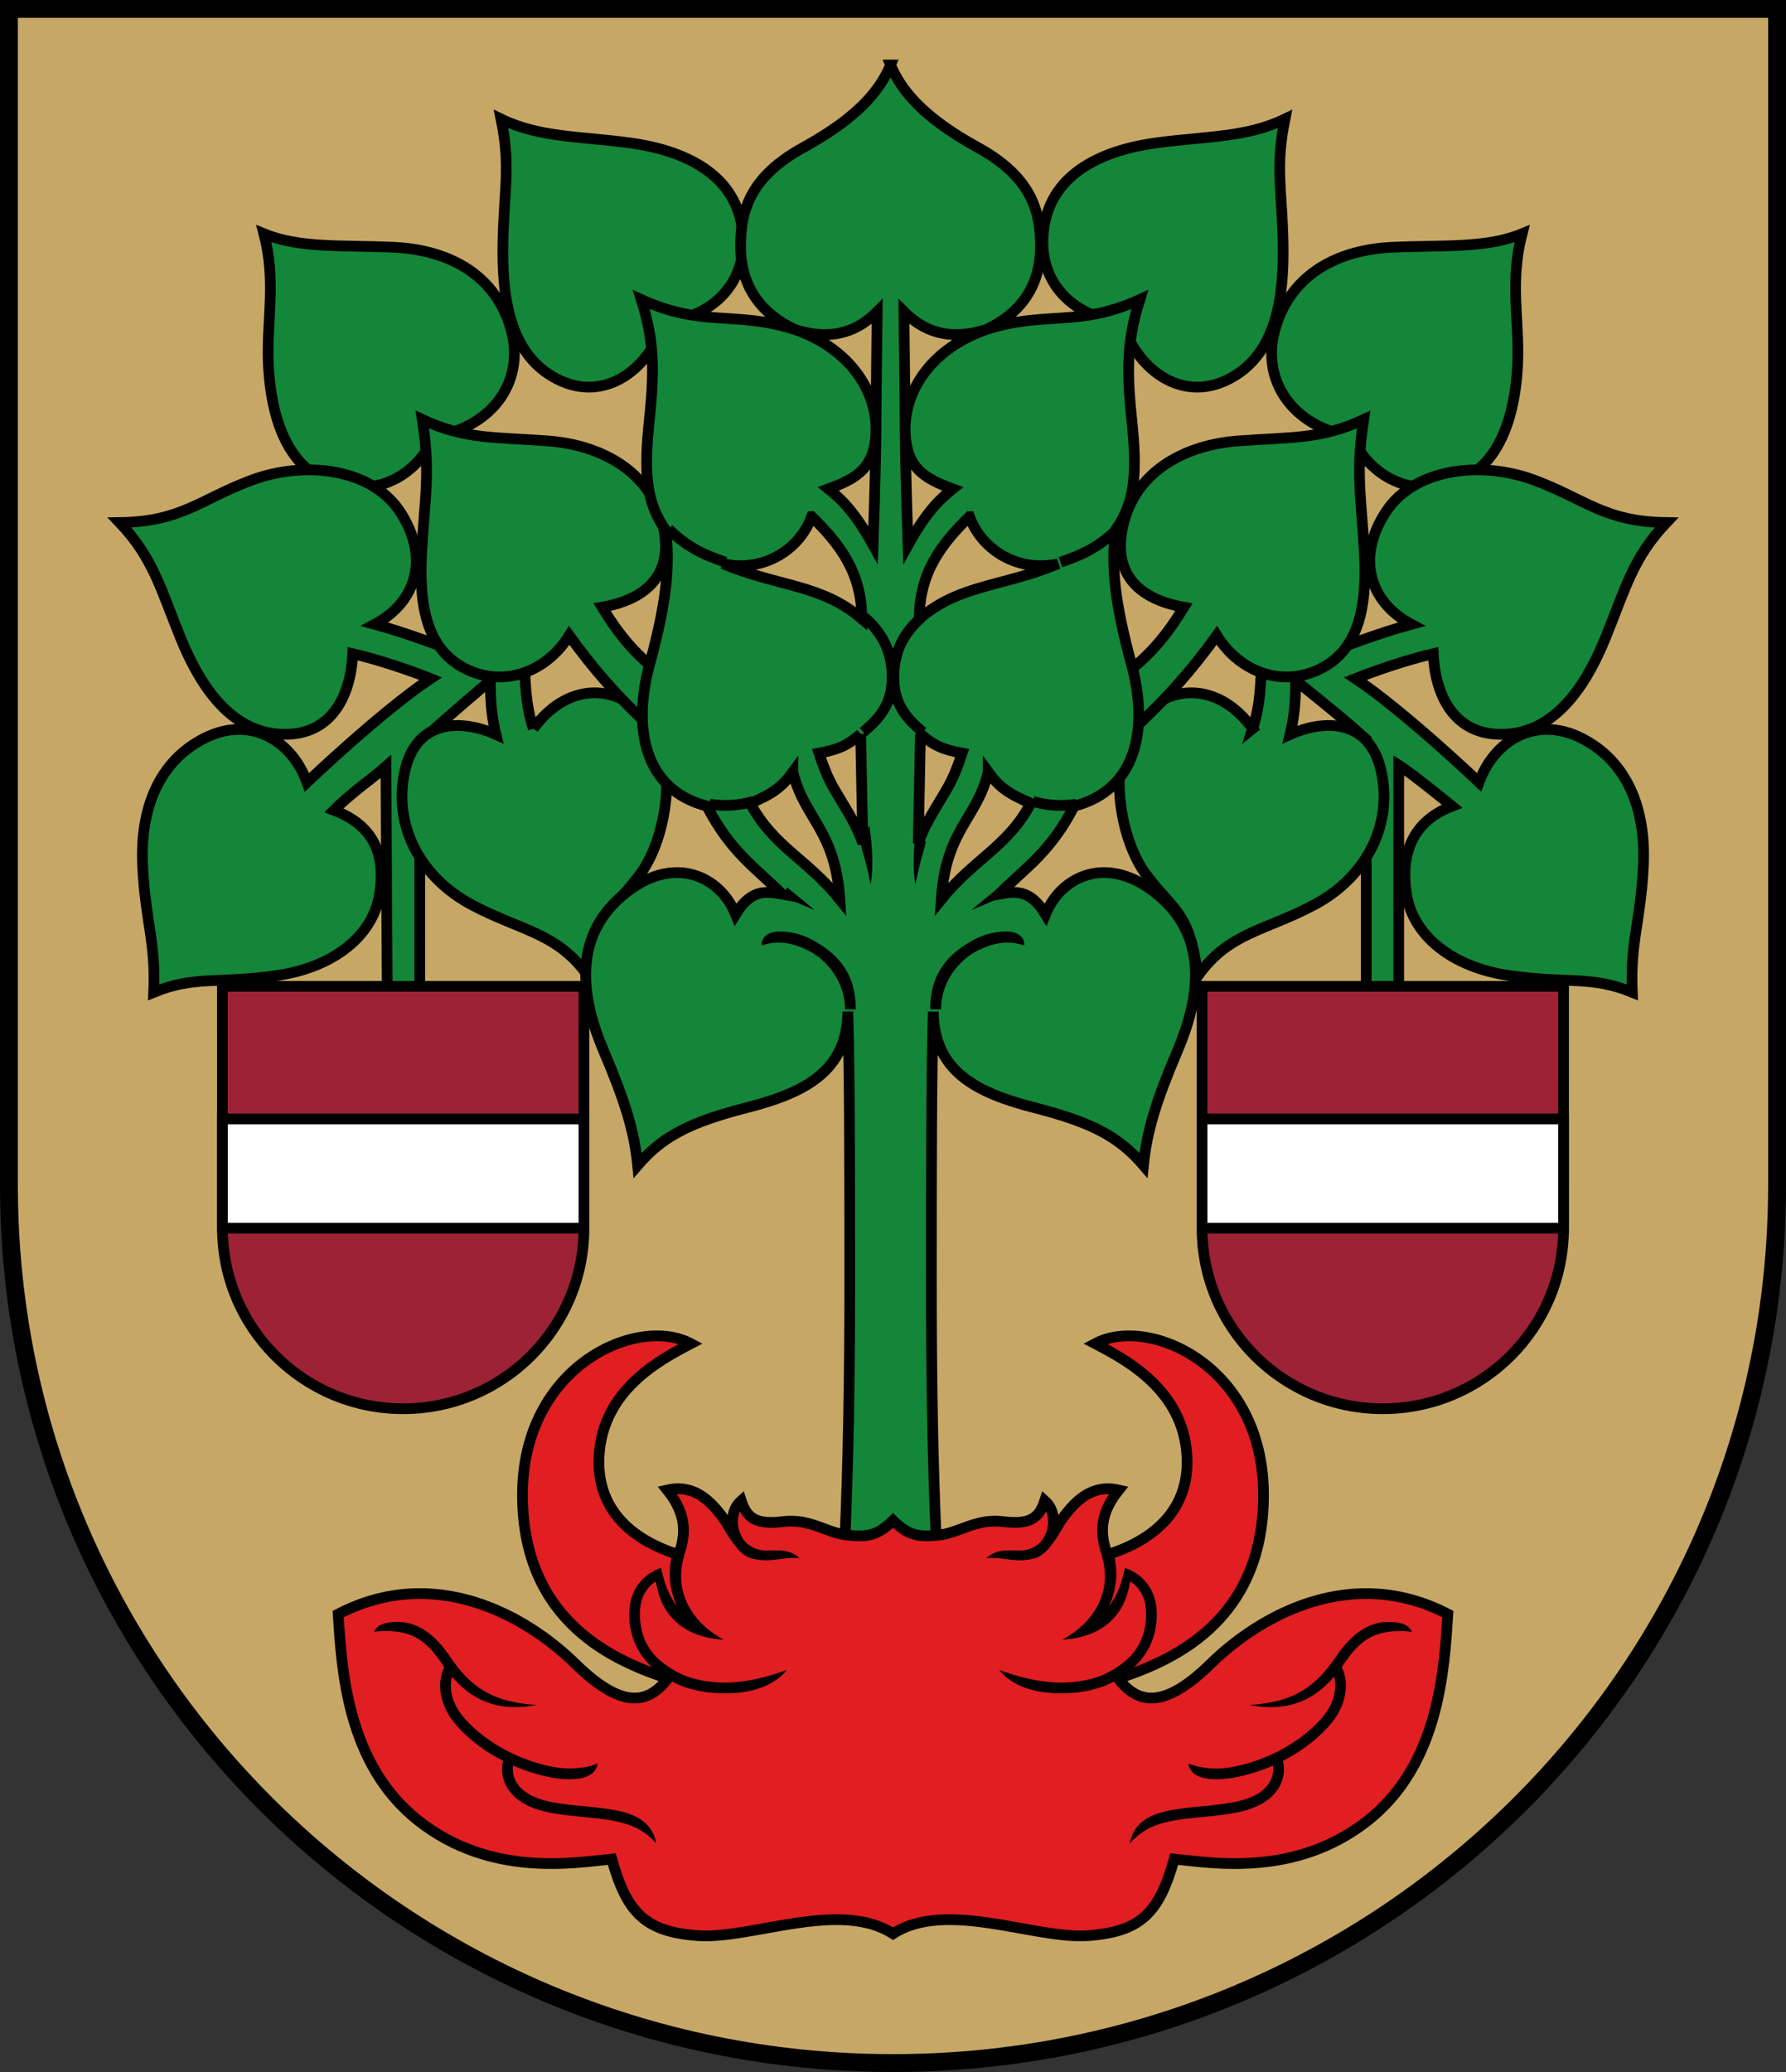 <?xml version="1.0" encoding="UTF-8" standalone="no"?>
<svg
   xmlns:dc="http://purl.org/dc/elements/1.1/"
   xmlns:cc="http://creativecommons.org/ns#"
   xmlns:rdf="http://www.w3.org/1999/02/22-rdf-syntax-ns#"
   xmlns:svg="http://www.w3.org/2000/svg"
   xmlns="http://www.w3.org/2000/svg"
   xmlns:sodipodi="http://sodipodi.sourceforge.net/DTD/sodipodi-0.dtd"
   xmlns:inkscape="http://www.inkscape.org/namespaces/inkscape"
   width="500"
   height="580"
   viewBox="0 0 132.292 153.458"
   version="1.1"
   id="svg847"
   sodipodi:docname="valmiera.svg"
   inkscape:version="1.0.2 (e86c870879, 2021-01-15, custom)">
  <rect x="0" y="0" width="132.292" height="153.458" fill="#333333" stroke="none"/>
  <defs
     id="defs841" />
  <sodipodi:namedview
     id="base"
     pagecolor="#ffffff"
     bordercolor="#666666"
     borderopacity="1.0"
     inkscape:pageopacity="0.0"
     inkscape:pageshadow="2"
     inkscape:zoom="0.7"
     inkscape:cx="314.58961"
     inkscape:cy="237.39536"
     inkscape:document-units="px"
     inkscape:current-layer="layer1"
     inkscape:document-rotation="0"
     showgrid="false"
     inkscape:snap-smooth-nodes="true"
     inkscape:showpageshadow="false"
     borderlayer="true"
     units="px"
     inkscape:window-width="1920"
     inkscape:window-height="1017"
     inkscape:window-x="-8"
     inkscape:window-y="-4"
     inkscape:window-maximized="1"
     inkscape:snap-global="false" />
  <g
     inkscape:label="Layer 1"
     inkscape:groupmode="layer"
     id="layer1"
     transform="translate(-48.989,-31.125)">
    <path
       id="path1465"
       style="opacity:1;fill:#c7a765;fill-opacity:1;stroke:#000000;stroke-width:1.323;stroke-linecap:butt;stroke-linejoin:miter;stroke-miterlimit:4;stroke-dasharray:none;stroke-dashoffset:4.9;paint-order:fill markers stroke"
       d="M 180.619,31.786 H 49.651 v 87.109 c 0,35.913 29.318,65.026 65.484,65.026 36.166,0 65.484,-29.113 65.484,-65.026 z"
       sodipodi:nodetypes="cccscc" />
    <g
       id="use1024"
       transform="matrix(-1,0,0,1,230.27,0)">
      <path
         style="font-variation-settings:normal;vector-effect:none;fill:#138639;fill-opacity:1;stroke:#000000;stroke-width:0.794;stroke-linecap:butt;stroke-linejoin:miter;stroke-miterlimit:4;stroke-dasharray:none;stroke-dashoffset:0;stroke-opacity:1;stop-color:#000000"
         d="m 143.496,55.286 c 1.242,-3.999 4.768,-5.673 8.619,-5.847 3.851,-0.174 6.938,0.095 9.616,-1.003 -0.908,3.514 -0.224,6.28 -0.317,9.376 -0.093,3.096 -0.913,7.369 -4.086,8.797 -3.173,1.428 -6.569,0.338 -8.239,-3.167 -4.303,-0.682 -6.835,-4.156 -5.593,-8.155 z"
         id="path1212-5"
         sodipodi:nodetypes="zzczzcz" />
      <path
         style="font-variation-settings:normal;vector-effect:none;fill:#138639;fill-opacity:1;stroke:#000000;stroke-width:0.794;stroke-linecap:butt;stroke-linejoin:miter;stroke-miterlimit:4;stroke-dasharray:none;stroke-dashoffset:0;stroke-opacity:1;stop-color:#000000"
         d="m 86.775,55.286 c -1.242,-3.999 -4.768,-5.673 -8.619,-5.847 -3.851,-0.174 -6.938,0.095 -9.616,-1.003 0.908,3.514 0.224,6.28 0.317,9.376 0.093,3.096 0.913,7.369 4.086,8.797 3.173,1.428 6.569,0.338 8.239,-3.167 4.303,-0.682 6.835,-4.156 5.593,-8.155 z"
         id="path1351"
         sodipodi:nodetypes="zzczzcz" />
      <path
         style="font-variation-settings:normal;vector-effect:none;fill:#138639;fill-opacity:1;stroke:#000000;stroke-width:0.794;stroke-linecap:butt;stroke-linejoin:miter;stroke-miterlimit:4;stroke-dasharray:none;stroke-dashoffset:0;stroke-opacity:1;stop-color:#000000"
         d="m 146.381,79.78 c 2.449,-0.859 4.695,-1.75 7.143,-2.418 -3.193,-1.705 -4.032,-5.039 -1.885,-8.322 2.147,-3.283 7.145,-3.792 10.992,-2.357 3.847,1.435 5.197,3.082 9.79,3.144 -2.469,2.61 -3.015,4.835 -4.493,8.492 -1.478,3.658 -3.761,7.056 -7.529,7.189 -3.768,0.133 -5.116,-3.001 -5.247,-5.967 -2.856,0.664 -5.764,1.841 -5.764,1.841 3.608,2.405 9.155,7.683 9.155,7.683 1.132,-3.124 4.215,-4.966 7.584,-3.272 3.369,1.694 4.786,5.204 4.59,9.409 -0.196,4.205 -0.984,5.589 -0.822,9.417 -3.024,-1.235 -4.63,-0.621 -9.026,-1.23 -4.395,-0.61 -7.197,-3.026 -7.686,-5.964 -0.495,-2.97 0.372,-5.156 3.363,-6.29 -1.367,-1.367 -2.909,-2.396 -3.851,-3.238 l -0.1,16.938 h -2.405 V 86.082 c -2.315,-2.085 -4.352,-3.807 -6.114,-5.3 z"
         id="path1353"
         sodipodi:nodetypes="czzczzzccczczzsccccccc" />
      <path
         style="font-variation-settings:normal;vector-effect:none;fill:#138639;fill-opacity:1;stroke:#000000;stroke-width:0.794;stroke-linecap:butt;stroke-linejoin:miter;stroke-miterlimit:4;stroke-dasharray:none;stroke-dashoffset:0;stroke-opacity:1;stop-color:#000000"
         d="m 141.778,85.09 c -2.454,-3.362 -6.026,-3.42 -8.422,-0.781 -2.396,2.64 -1.564,8.756 0.487,11.532 2.051,2.776 3.28,2.728 3.863,7.58 2.305,-3.247 4.964,-3.333 8.632,-5.284 3.669,-1.951 5.811,-5.67 4.991,-9.751 -0.82,-4.081 -4.28,-3.983 -6.783,-2.862 0.519,-2.146 0.397,-3.711 0.399,-5.443 l -2.506,-0.2 c -0.049,1.737 -0.091,3.473 -0.661,5.21 z"
         id="path1430"
         sodipodi:nodetypes="czzczzcccc" />
      <path
         style="font-variation-settings:normal;vector-effect:none;fill:#138639;fill-opacity:1;stroke:#000000;stroke-width:0.794;stroke-linecap:butt;stroke-linejoin:miter;stroke-miterlimit:4;stroke-dasharray:none;stroke-dashoffset:0;stroke-opacity:1;stop-color:#000000"
         d="m 126.316,47.981 c 0.607,-4.177 4.595,-5.77 8.314,-6.273 3.72,-0.503 6.666,-0.382 9.539,-1.768 -0.73,3.555 -0.221,5.221 -0.142,9.112 0.079,3.891 -0.392,8.295 -4.006,10.145 -3.614,1.85 -6.905,-0.875 -7.893,-4.193 -3.475,-0.366 -6.419,-2.845 -5.811,-7.022 z"
         id="path1212"
         sodipodi:nodetypes="zzczzcz" />
      <path
         style="font-variation-settings:normal;vector-effect:none;fill:#138639;fill-opacity:1;stroke:#000000;stroke-width:0.794;stroke-linecap:butt;stroke-linejoin:miter;stroke-miterlimit:4;stroke-dasharray:none;stroke-dashoffset:0;stroke-opacity:1;stop-color:#000000"
         d="m 83.889,79.78 c -2.449,-0.859 -4.695,-1.75 -7.143,-2.418 3.193,-1.705 4.032,-5.039 1.885,-8.322 -2.147,-3.283 -7.145,-3.792 -10.992,-2.357 -3.847,1.435 -5.197,3.082 -9.79,3.144 2.469,2.61 3.015,4.835 4.493,8.492 1.478,3.658 3.761,7.056 7.529,7.189 3.768,0.133 5.116,-3.001 5.247,-5.967 2.856,0.664 5.764,1.841 5.764,1.841 -3.608,2.405 -9.155,7.683 -9.155,7.683 -1.132,-3.124 -4.215,-4.966 -7.584,-3.272 -3.369,1.694 -4.786,5.204 -4.59,9.409 0.196,4.205 0.984,5.589 0.822,9.417 3.024,-1.235 4.631,-0.621 9.026,-1.23 4.395,-0.61 7.197,-3.026 7.686,-5.964 0.495,-2.97 -0.372,-5.457 -3.363,-6.591 0,0 2.848,-2.336 3.951,-3.038 v 17.038 h 2.405 V 85.882 c 2.315,-2.085 4.352,-3.607 6.114,-5.099 z"
         id="path1291"
         sodipodi:nodetypes="czzczzzccczczzsccccccc" />
      <path
         style="font-variation-settings:normal;vector-effect:none;fill:#138639;fill-opacity:1;stroke:#000000;stroke-width:0.794;stroke-linecap:butt;stroke-linejoin:miter;stroke-miterlimit:4;stroke-dasharray:none;stroke-dashoffset:0;stroke-opacity:1;stop-color:#000000"
         d="m 132.683,80.782 c 1.696,-1.388 2.777,-2.689 4.002,-4.688 -3.51,-0.61 -5.465,-2.662 -4.415,-6.422 1.05,-3.761 4.603,-5.608 8.447,-5.893 3.844,-0.285 6.136,-0.104 9.282,-1.58 -0.624,4.049 -0.161,5.791 0.054,9.983 0.215,4.192 -0.551,7.162 -3.33,8.51 -2.779,1.348 -5.932,0.213 -7.604,-2.506 -1.737,2.423 -3.686,4.668 -6.218,6.976 z"
         id="path1245"
         sodipodi:nodetypes="cczczzcccc" />
      <path
         style="font-variation-settings:normal;vector-effect:none;fill:#138639;fill-opacity:1;stroke:#000000;stroke-width:0.794;stroke-linecap:butt;stroke-linejoin:miter;stroke-miterlimit:4;stroke-dasharray:none;stroke-dashoffset:0;stroke-opacity:1;stop-color:#000000"
         d="m 103.955,47.981 c -0.607,-4.177 -4.595,-5.77 -8.314,-6.273 -3.72,-0.503 -6.666,-0.382 -9.539,-1.768 0.73,3.555 0.221,5.221 0.142,9.112 -0.079,3.891 0.392,8.295 4.006,10.145 3.614,1.85 6.905,-0.875 7.893,-4.193 3.475,-0.366 6.419,-2.845 5.811,-7.022 z"
         id="path1369"
         sodipodi:nodetypes="zzczzcz" />
      <path
         style="font-variation-settings:normal;vector-effect:none;fill:#138639;fill-opacity:1;stroke:#000000;stroke-width:0.794;stroke-linecap:butt;stroke-linejoin:miter;stroke-miterlimit:4;stroke-dasharray:none;stroke-dashoffset:0;stroke-opacity:1;stop-color:#000000"
         d="m 88.492,85.09 c 2.454,-3.362 6.026,-3.42 8.422,-0.781 2.396,2.64 1.564,8.756 -0.487,11.532 -2.051,2.776 -3.28,2.728 -3.863,7.58 -2.305,-3.247 -4.964,-3.333 -8.632,-5.284 C 80.264,96.186 78.122,92.466 78.942,88.385 79.762,84.304 83.222,84.402 85.725,85.523 85.206,83.377 85.328,81.812 85.326,80.081 l 2.506,-0.2 c 0.049,1.737 0.091,3.473 0.661,5.21 z"
         id="path1355"
         sodipodi:nodetypes="czzczzcccc" />
      <path
         style="font-variation-settings:normal;vector-effect:none;fill:#138639;fill-opacity:1;stroke:#000000;stroke-width:0.794;stroke-linecap:butt;stroke-linejoin:miter;stroke-miterlimit:4;stroke-dasharray:none;stroke-dashoffset:0;stroke-opacity:1;stop-color:#000000"
         d="m 97.587,80.782 c -1.696,-1.388 -2.777,-2.689 -4.002,-4.688 3.51,-0.61 5.465,-2.662 4.415,-6.422 -1.05,-3.761 -4.603,-5.608 -8.447,-5.893 -3.844,-0.285 -6.136,-0.104 -9.282,-1.58 0.624,4.049 0.161,5.791 -0.054,9.983 -0.215,4.192 0.551,7.162 3.33,8.51 2.779,1.348 5.932,0.213 7.604,-2.506 1.737,2.423 3.686,4.668 6.218,6.976 z"
         id="path1357"
         sodipodi:nodetypes="cczczzcccc" />
      <path
         id="path1359"
         style="font-variation-settings:normal;opacity:1;vector-effect:none;fill:#138639;fill-opacity:1;stroke:#000000;stroke-width:3;stroke-linecap:butt;stroke-linejoin:miter;stroke-miterlimit:4;stroke-dasharray:none;stroke-dashoffset:0;stroke-opacity:1;stop-color:#000000;stop-opacity:1"
         d="m 435.156,135.613 c -3.03,7.354 -9.523,14.892 -24.354,23.041 -14.831,8.149 -17.807,17.66 -17.541,28.586 0.266,10.925 6.289,18.202 15.162,22.316 11.123,3.499 18.05,-0.058 22.992,-5 0,0 -0.278,21.697 -0.334,32.703 -0.056,11.006 -0.803,32.531 -0.803,32.531 -5.726,-10.353 -9.72,-13.431 -12.502,-15.707 7.908,-2.908 13.305,-5.86 13.305,-16.824 0,-10.901 -7.551,-22.463 -22.658,-27.703 -16.464,-5.318 -25.836,-0.538 -42.949,-8.379 3.345,10.67 3.856,18.476 2.287,33.34 -1.569,14.864 -1.099,23.176 4.59,31.193 1.026,9.825 0.44,19.142 -4.502,37.266 -4.942,18.123 -1.534,35.258 15.961,39.762 6.768,12.947 13.228,16.877 21.07,24.641 -4.2,-0.733 -8.591,-1.744 -13.035,5.615 -4.259,-10.656 -17.483,-17.279 -31.719,-5.182 -14.236,12.097 -11.159,29.26 -5.174,43.314 5.985,14.055 8.577,22.519 9.516,32.014 6.855,-7.994 14.415,-11.995 30.432,-16.098 16.017,-4.102 28.159,-10.022 28.314,-26.865 0.536,18.75 0.516,44.272 0.535,73.93 0.019,29.658 -0.437,52.271 -1.33,73.254 h 25.473 c -0.893,-20.983 -1.349,-43.596 -1.33,-73.254 0.019,-29.658 -5.5e-4,-55.18 0.535,-73.93 0.156,16.843 12.297,22.763 28.314,26.865 16.017,4.102 23.577,8.103 30.432,16.098 0.939,-9.495 3.531,-17.959 9.516,-32.014 5.985,-14.055 9.062,-31.217 -5.174,-43.314 -14.236,-12.097 -27.46,-5.474 -31.719,5.182 -4.444,-7.359 -8.835,-6.348 -13.035,-5.615 7.842,-7.763 14.302,-11.694 21.07,-24.641 17.495,-4.503 20.903,-21.638 15.961,-39.762 -4.942,-18.123 -5.528,-27.441 -4.502,-37.266 5.689,-8.018 6.159,-16.329 4.59,-31.193 -1.569,-14.864 -1.056,-22.67 2.289,-33.34 -17.114,7.841 -26.488,3.061 -42.951,8.379 -15.107,5.24 -22.658,16.803 -22.658,27.703 0,10.964 5.396,13.917 13.305,16.824 -2.781,2.276 -6.776,5.354 -12.502,15.707 0,0 -0.747,-21.525 -0.803,-32.531 -0.056,-11.006 -0.334,-32.703 -0.334,-32.703 4.942,4.942 11.87,8.499 22.992,5 8.873,-4.115 14.898,-11.391 15.164,-22.316 0.266,-10.925 -2.712,-20.437 -17.543,-28.586 -14.831,-8.149 -21.323,-15.687 -24.354,-23.041 z m -22.047,126.213 c 7.434,7.274 14.068,15.396 14,28.553 -11.325,-9.671 -22.898,-8.801 -38.83,-15.371 10.633,2.419 21.144,-3.271 24.83,-13.182 z m 44.094,0 c 3.686,9.91 14.197,15.601 24.83,13.182 -15.932,6.57 -27.505,5.7 -38.83,15.371 -0.068,-13.156 6.566,-21.278 14,-28.553 z m -30.4,60.748 c 0.21,11.545 0.419,21.019 0.629,30.604 -1.885,-5.278 -3.954,-8.335 -6.195,-12.125 -2.241,-3.79 -3.707,-5.849 -6.092,-13.111 5.331,-0.99 7.994,-2.138 11.658,-5.367 z m 16.707,0 c 3.665,3.229 6.327,4.378 11.658,5.367 -2.385,7.262 -3.851,9.322 -6.092,13.111 -2.241,3.79 -4.311,6.847 -6.195,12.125 0.21,-9.585 0.419,-19.058 0.629,-30.604 z m -35.652,10.641 c 3.114,13.087 11.846,15.981 13.123,35.617 -9.178,-11.381 -18.504,-14.658 -25.023,-26.863 6.737,-2.874 9.066,-4.868 11.9,-8.754 z m 54.598,0 c 2.834,3.886 5.163,5.88 11.9,8.754 -6.52,12.205 -15.845,15.482 -25.023,26.863 1.277,-19.636 10.009,-22.531 13.123,-35.617 z"
         transform="scale(0.265)" />
      <path
         style="color:#000000;font-style:normal;font-variant:normal;font-weight:normal;font-stretch:normal;font-size:medium;line-height:normal;font-family:sans-serif;font-variant-ligatures:normal;font-variant-position:normal;font-variant-caps:normal;font-variant-numeric:normal;font-variant-alternates:normal;font-variant-east-asian:normal;font-feature-settings:normal;font-variation-settings:normal;text-indent:0;text-align:start;text-decoration:none;text-decoration-line:none;text-decoration-style:solid;text-decoration-color:#000000;letter-spacing:normal;word-spacing:normal;text-transform:none;writing-mode:lr-tb;direction:ltr;text-orientation:mixed;dominant-baseline:auto;baseline-shift:baseline;text-anchor:start;white-space:normal;shape-padding:0;shape-margin:0;inline-size:0;clip-rule:nonzero;display:inline;overflow:visible;visibility:visible;opacity:1;isolation:auto;mix-blend-mode:normal;color-interpolation:sRGB;color-interpolation-filters:linearRGB;solid-color:#000000;solid-opacity:1;vector-effect:none;fill:#000000;fill-opacity:1;fill-rule:nonzero;stroke:none;stroke-linecap:butt;stroke-linejoin:miter;stroke-miterlimit:4;stroke-dasharray:none;stroke-dashoffset:0;stroke-opacity:1;color-rendering:auto;image-rendering:auto;shape-rendering:auto;text-rendering:auto;enable-background:accumulate;stop-color:#000000;stop-opacity:1"
         d="m 113.382,92.278 -0.683,1.231 c 0.362,1.345 0.523,1.776 0.773,3.131 0.24,-1.23 0.121,-3.065 -0.09,-4.362 z m -6.083,4.567 -0.348,0.713 c 0.885,0.296 1.208,0.504 2.362,0.964 -0.64,-0.571 -1.182,-0.969 -2.015,-1.677 z m -0.494,4.092 c 0.502,0.012 1.328,0.174 2.322,0.734 0.994,0.56 2.451,2.062 2.451,4.209 h 0.795 c 0.035,-2.999 -1.755,-4.296 -2.962,-5.007 -1.207,-0.711 -2.162,-0.76 -2.752,-0.755 -0.591,0.005 -1.287,0.289 -1.248,1.028 0.5,-0.16 0.893,-0.222 1.394,-0.21 z"
         id="path1361"
         sodipodi:nodetypes="ccccccccczzcczzcz" />
      <path
         style="font-variation-settings:normal;vector-effect:none;fill:none;fill-opacity:1;stroke:#000000;stroke-width:0.794;stroke-linecap:butt;stroke-linejoin:miter;stroke-miterlimit:4;stroke-dasharray:none;stroke-dashoffset:0;stroke-opacity:1;stop-color:#000000"
         d="m 104.764,90.479 c -0.99,0.295 -2.092,0.386 -3.214,0.204"
         id="path1363" />
      <path
         style="font-variation-settings:normal;vector-effect:none;fill:none;fill-opacity:1;stroke:#000000;stroke-width:0.794;stroke-linecap:butt;stroke-linejoin:miter;stroke-miterlimit:4;stroke-dasharray:none;stroke-dashoffset:0;stroke-opacity:1;stop-color:#000000"
         d="m 102.732,72.763 c -1.74,-0.584 -2.912,-1.175 -4.214,-2.46"
         id="path1365"
         sodipodi:nodetypes="cc" />
      <path
         style="font-variation-settings:normal;vector-effect:none;fill:none;fill-opacity:1;stroke:#000000;stroke-width:0.794;stroke-linecap:butt;stroke-linejoin:miter;stroke-miterlimit:4;stroke-dasharray:none;stroke-dashoffset:0;stroke-opacity:1;stop-color:#000000"
         d="m 112.925,85.348 c 1.311,-1.094 2.147,-2.148 2.147,-4.068 0,-1.779 -0.627,-3.192 -2.065,-4.451"
         id="path1367"
         sodipodi:nodetypes="csc" />
      <path
         style="color:#000000;font-style:normal;font-variant:normal;font-weight:normal;font-stretch:normal;font-size:medium;line-height:normal;font-family:sans-serif;font-variant-ligatures:normal;font-variant-position:normal;font-variant-caps:normal;font-variant-numeric:normal;font-variant-alternates:normal;font-variant-east-asian:normal;font-feature-settings:normal;font-variation-settings:normal;text-indent:0;text-align:start;text-decoration:none;text-decoration-line:none;text-decoration-style:solid;text-decoration-color:#000000;letter-spacing:normal;word-spacing:normal;text-transform:none;writing-mode:lr-tb;direction:ltr;text-orientation:mixed;dominant-baseline:auto;baseline-shift:baseline;text-anchor:start;white-space:normal;shape-padding:0;shape-margin:0;inline-size:0;clip-rule:nonzero;display:inline;overflow:visible;visibility:visible;isolation:auto;mix-blend-mode:normal;color-interpolation:sRGB;color-interpolation-filters:linearRGB;solid-color:#000000;solid-opacity:1;vector-effect:none;fill:#000000;fill-opacity:1;fill-rule:nonzero;stroke:none;stroke-linecap:butt;stroke-linejoin:miter;stroke-miterlimit:4;stroke-dasharray:none;stroke-dashoffset:0;stroke-opacity:1;color-rendering:auto;image-rendering:auto;shape-rendering:auto;text-rendering:auto;enable-background:accumulate;stop-color:#000000"
         d="m 116.888,92.278 0.683,1.231 c -0.362,1.345 -0.523,1.776 -0.773,3.131 -0.24,-1.23 -0.121,-3.065 0.09,-4.362 z m 6.083,4.567 0.348,0.713 c -0.885,0.296 -1.208,0.504 -2.362,0.964 0.64,-0.571 1.182,-0.969 2.015,-1.677 z m 0.494,4.092 c -0.502,0.012 -1.328,0.174 -2.322,0.734 -0.994,0.56 -2.451,2.062 -2.451,4.209 h -0.795 c -0.035,-2.999 1.755,-4.296 2.962,-5.007 1.207,-0.711 2.162,-0.76 2.752,-0.755 0.591,0.005 1.287,0.289 1.248,1.028 -0.5,-0.16 -0.893,-0.222 -1.394,-0.21 z"
         id="path1028"
         sodipodi:nodetypes="ccccccccczzcczzcz" />
      <path
         style="font-variation-settings:normal;vector-effect:none;fill:none;fill-opacity:1;stroke:#000000;stroke-width:0.794;stroke-linecap:butt;stroke-linejoin:miter;stroke-miterlimit:4;stroke-dasharray:none;stroke-dashoffset:0;stroke-opacity:1;stop-color:#000000"
         d="m 125.507,90.479 c 0.99,0.295 2.092,0.386 3.214,0.204"
         id="path1123" />
      <path
         style="font-variation-settings:normal;vector-effect:none;fill:none;fill-opacity:1;stroke:#000000;stroke-width:0.794;stroke-linecap:butt;stroke-linejoin:miter;stroke-miterlimit:4;stroke-dasharray:none;stroke-dashoffset:0;stroke-opacity:1;stop-color:#000000"
         d="m 127.538,72.763 c 1.74,-0.584 2.912,-1.175 4.214,-2.46"
         id="path1113"
         sodipodi:nodetypes="cc" />
      <path
         style="font-variation-settings:normal;vector-effect:none;fill:none;fill-opacity:1;stroke:#000000;stroke-width:0.794;stroke-linecap:butt;stroke-linejoin:miter;stroke-miterlimit:4;stroke-dasharray:none;stroke-dashoffset:0;stroke-opacity:1;stop-color:#000000"
         d="m 117.346,85.348 c -1.311,-1.094 -2.147,-2.148 -2.147,-4.068 0,-1.779 0.627,-3.192 2.065,-4.451"
         id="path1117"
         sodipodi:nodetypes="csc" />
    </g>
    <path
       style="font-variation-settings:normal;opacity:1;vector-effect:none;fill:#e11e21;fill-opacity:1;stroke:#000000;stroke-width:0.794;stroke-linecap:butt;stroke-linejoin:miter;stroke-miterlimit:4;stroke-dasharray:none;stroke-dashoffset:0;stroke-opacity:1;stop-color:#000000;stop-opacity:1"
       d="m 129.587,174.483 c 3.954,-0.287 5.277,-1.737 6.378,-5.67 2.835,0.283 8.983,1.357 14.316,-2.835 5.333,-4.192 5.686,-11.246 5.953,-15.308 -7.087,-3.685 -13.854,0.035 -17.576,3.685 -3.722,3.65 -5.546,2.738 -6.851,1.087 3.731,-1.239 10.772,-4.054 10.772,-13.607 -1.3e-4,-9.553 -8.504,-13.324 -12.473,-11.198 2.301,1.203 6.555,3.44 6.804,8.363 0.249,4.923 -3.958,6.657 -5.894,7.27 -0.574,-1.544 -0.579,-3.028 0.839,-4.79 -2.509,-0.576 -3.855,1.616 -4.911,3.198 0.198,-1.182 0.01,-1.888 -0.567,-2.406 -0.42,1.291 -1.092,1.794 -3.098,1.547 -2.005,-0.247 -3.202,0.833 -4.774,1.003 -1.572,0.169 -2.279,-0.024 -3.37,-1.09 -1.091,1.067 -1.797,1.26 -3.37,1.09 -1.572,-0.169 -2.769,-1.249 -4.774,-1.003 -2.005,0.247 -2.677,-0.256 -3.098,-1.547 -0.577,0.518 -0.765,1.224 -0.567,2.406 -1.056,-1.582 -2.402,-3.774 -4.911,-3.198 1.418,1.762 1.413,3.246 0.839,4.79 -1.937,-0.613 -6.143,-2.347 -5.894,-7.27 0.249,-4.923 4.503,-7.16 6.804,-8.363 -3.969,-2.126 -12.473,1.644 -12.473,11.198 -1.4e-4,9.553 7.041,12.368 10.772,13.607 -1.305,1.651 -3.129,2.564 -6.851,-1.087 -3.722,-3.65 -10.489,-7.371 -17.576,-3.685 0.267,4.062 0.62,11.116 5.953,15.308 5.333,4.192 11.481,3.118 14.316,2.835 1.101,3.933 2.425,5.383 6.378,5.67 3.954,0.287 10.489,-2.693 14.452,-0.142 3.963,-2.551 10.498,0.429 14.452,0.142 z"
       id="path915"
       sodipodi:nodetypes="zczczczzcccccczczcccccczzczczczcz" />
    <path
       id="path961"
       style="color:#000000;font-style:normal;font-variant:normal;font-weight:normal;font-stretch:normal;font-size:medium;line-height:normal;font-family:sans-serif;font-variant-ligatures:normal;font-variant-position:normal;font-variant-caps:normal;font-variant-numeric:normal;font-variant-alternates:normal;font-variant-east-asian:normal;font-feature-settings:normal;font-variation-settings:normal;text-indent:0;text-align:start;text-decoration:none;text-decoration-line:none;text-decoration-style:solid;text-decoration-color:#000000;letter-spacing:normal;word-spacing:normal;text-transform:none;writing-mode:lr-tb;direction:ltr;text-orientation:mixed;dominant-baseline:auto;baseline-shift:baseline;text-anchor:start;white-space:normal;shape-padding:0;shape-margin:0;inline-size:0;clip-rule:nonzero;display:inline;overflow:visible;visibility:visible;opacity:1;isolation:auto;mix-blend-mode:normal;color-interpolation:sRGB;color-interpolation-filters:linearRGB;solid-color:#000000;solid-opacity:1;vector-effect:none;fill:#000000;fill-opacity:1;fill-rule:nonzero;stroke:none;stroke-width:1;stroke-linecap:butt;stroke-linejoin:miter;stroke-miterlimit:4;stroke-dasharray:none;stroke-dashoffset:0;stroke-opacity:1;color-rendering:auto;image-rendering:auto;shape-rendering:auto;text-rendering:auto;enable-background:accumulate;stop-color:#000000;stop-opacity:1"
       d="m 124.824,145.945 c 0.696,-0.089 1.75,-0.582 1.814,-2.175 l 1.202,0.284 c -1.365,2.405 -1.914,2.484 -2.871,2.607 -0.956,0.123 -1.837,-0.24 -2.92,-0.131 0.858,-0.83 2.079,-0.496 2.775,-0.585 z m 2.389,9.793 c 1.423,0.057 2.803,-0.222 3.683,-0.662 1.851,-0.926 2.973,-2.215 2.985,-4.385 0.007,-1.275 -0.478,-1.947 -1.162,-2.445 -0.157,0.662 -0.279,1.408 -0.84,2.228 -0.696,1.017 -1.93,1.955 -4.206,2.094 2.187,-1.168 3.772,-3.411 2.93,-6.216 l 0.915,-0.003 c 0.338,1.45 0.084,2.78 -0.407,3.787 0.706,-0.976 0.971,-1.803 1.2,-2.891 1.407,0.48 2.375,1.7 2.365,3.452 -0.013,2.457 -1.412,4.083 -3.426,5.09 -1.051,0.526 -2.528,0.806 -4.071,0.744 -1.543,-0.062 -3.154,-0.472 -4.189,-1.726 1.334,0.488 2.799,0.876 4.222,0.934 z m 11.518,6.354 c 0.682,0.059 1.568,-0.052 2.608,-0.348 2.077,-0.592 4.037,-1.725 5.432,-3.236 1.11,-1.204 1.251,-2.396 1.03,-3.197 -1.424,1.641 -3.27,2.654 -6.261,2.09 3.457,-0.206 4.991,-1.484 6.471,-3.67 0.79,-1.167 1.649,-1.896 2.547,-2.244 0.449,-0.174 0.903,-0.248 1.35,-0.238 0.447,0.01 1.387,0.053 1.662,0.736 -0.979,-0.147 -2.017,-0.032 -2.725,0.242 -0.708,0.275 -1.452,0.876 -2.178,1.948 -0.096,0.142 -0.195,0.281 -0.295,0.418 0.544,1.102 0.461,2.85 -1.018,4.453 -0.93,1.009 -2.077,1.849 -3.336,2.493 0.14,0.556 0.119,1.329 -0.35,2.065 -0.502,0.788 -1.501,1.478 -3.223,1.789 -1.69,0.305 -3.329,0.332 -4.641,0.59 -1.312,0.258 -2.246,0.693 -3.133,1.665 0.292,-1.575 1.56,-2.163 2.981,-2.442 1.42,-0.279 3.045,-0.301 4.652,-0.592 1.575,-0.285 2.332,-0.869 2.693,-1.436 0.291,-0.458 0.332,-0.935 0.28,-1.289 -0.56,0.244 -1.136,0.453 -1.721,0.62 -1.103,0.314 -2.073,0.446 -2.894,0.375 -0.822,-0.071 -1.515,-0.356 -1.655,-1.146 0.784,0.281 1.042,0.296 1.724,0.356 z"
       sodipodi:nodetypes="zcczczcsscscccccssscccsssccssccsscscssscssscsscs" />
    <path
       id="path966"
       style="color:#000000;font-style:normal;font-variant:normal;font-weight:normal;font-stretch:normal;font-size:medium;line-height:normal;font-family:sans-serif;font-variant-ligatures:normal;font-variant-position:normal;font-variant-caps:normal;font-variant-numeric:normal;font-variant-alternates:normal;font-variant-east-asian:normal;font-feature-settings:normal;font-variation-settings:normal;text-indent:0;text-align:start;text-decoration:none;text-decoration-line:none;text-decoration-style:solid;text-decoration-color:#000000;letter-spacing:normal;word-spacing:normal;text-transform:none;writing-mode:lr-tb;direction:ltr;text-orientation:mixed;dominant-baseline:auto;baseline-shift:baseline;text-anchor:start;white-space:normal;shape-padding:0;shape-margin:0;inline-size:0;clip-rule:nonzero;display:inline;overflow:visible;visibility:visible;opacity:1;isolation:auto;mix-blend-mode:normal;color-interpolation:sRGB;color-interpolation-filters:linearRGB;solid-color:#000000;solid-opacity:1;vector-effect:none;fill:#000000;fill-opacity:1;fill-rule:nonzero;stroke:none;stroke-width:1;stroke-linecap:butt;stroke-linejoin:miter;stroke-miterlimit:4;stroke-dasharray:none;stroke-dashoffset:0;stroke-opacity:1;color-rendering:auto;image-rendering:auto;shape-rendering:auto;text-rendering:auto;enable-background:accumulate;stop-color:#000000;stop-opacity:1"
       d="m 105.446,145.945 c -0.696,-0.089 -1.75,-0.582 -1.814,-2.175 l -1.202,0.284 c 1.365,2.405 1.914,2.484 2.871,2.607 0.956,0.123 1.837,-0.24 2.92,-0.131 -0.858,-0.83 -2.079,-0.496 -2.775,-0.585 z m -2.389,9.793 c -1.423,0.057 -2.803,-0.222 -3.683,-0.662 -1.851,-0.926 -2.973,-2.215 -2.985,-4.385 -0.007,-1.275 0.478,-1.947 1.162,-2.445 0.157,0.662 0.279,1.408 0.84,2.228 0.696,1.017 1.93,1.955 4.206,2.094 -2.187,-1.168 -3.772,-3.411 -2.93,-6.216 l -0.915,-0.003 c -0.338,1.45 -0.084,2.78 0.407,3.787 -0.706,-0.976 -0.971,-1.803 -1.2,-2.891 -1.407,0.48 -2.375,1.7 -2.365,3.452 0.013,2.457 1.412,4.083 3.426,5.09 1.051,0.526 2.528,0.806 4.071,0.744 1.543,-0.062 3.154,-0.472 4.189,-1.726 -1.334,0.488 -2.799,0.876 -4.222,0.934 z m -11.518,6.354 c -0.682,0.059 -1.568,-0.052 -2.608,-0.348 -2.077,-0.592 -4.037,-1.725 -5.432,-3.236 -1.11,-1.204 -1.251,-2.396 -1.03,-3.197 1.424,1.641 3.27,2.654 6.261,2.09 -3.457,-0.206 -4.991,-1.484 -6.471,-3.67 -0.79,-1.167 -1.649,-1.896 -2.547,-2.244 -0.449,-0.174 -0.903,-0.248 -1.35,-0.238 -0.447,0.01 -1.387,0.053 -1.662,0.736 0.979,-0.147 2.017,-0.032 2.725,0.242 0.708,0.275 1.452,0.876 2.178,1.948 0.096,0.142 0.195,0.281 0.295,0.418 -0.544,1.102 -0.461,2.85 1.018,4.453 0.93,1.009 2.077,1.849 3.336,2.493 -0.14,0.556 -0.119,1.329 0.35,2.065 0.502,0.788 1.501,1.478 3.223,1.789 1.69,0.305 3.329,0.332 4.641,0.59 1.312,0.258 2.246,0.693 3.133,1.665 -0.292,-1.575 -1.56,-2.163 -2.981,-2.442 -1.42,-0.279 -3.045,-0.301 -4.652,-0.592 -1.575,-0.285 -2.332,-0.869 -2.693,-1.436 -0.291,-0.458 -0.332,-0.935 -0.28,-1.289 0.56,0.244 1.136,0.453 1.721,0.62 1.103,0.314 2.073,0.446 2.894,0.375 0.822,-0.071 1.515,-0.356 1.655,-1.146 -0.784,0.281 -1.042,0.296 -1.724,0.356 z"
       sodipodi:nodetypes="zcczczcsscscccccssscccsssccssccsscscssscssscsscs" />
    <path
       id="path876"
       style="opacity:1;fill:#9d2235;fill-opacity:1;stroke:#000000;stroke-width:0.794;stroke-linecap:butt;stroke-linejoin:miter;stroke-miterlimit:4;stroke-dasharray:none;stroke-dashoffset:4.9;paint-order:fill markers stroke"
       d="m 164.805,104.175 h -26.777 v 17.913 c 0,7.385 5.994,13.372 13.388,13.372 7.394,0 13.388,-5.987 13.388,-13.372 z"
       sodipodi:nodetypes="cccscc" />
    <path
       id="path878"
       style="opacity:1;fill:#ffffff;stroke:#000000;stroke-width:0.794;stroke-linecap:butt;stroke-linejoin:miter;stroke-miterlimit:4;stroke-dasharray:none;stroke-dashoffset:4.9;paint-order:fill markers stroke"
       d="m 164.805,122.088 v -8.091 h -26.777 v 8.091 z"
       sodipodi:nodetypes="ccccc" />
    <path
       id="path979"
       style="opacity:1;fill:#9d2235;fill-opacity:1;stroke:#000000;stroke-width:0.794;stroke-linecap:butt;stroke-linejoin:miter;stroke-miterlimit:4;stroke-dasharray:none;stroke-dashoffset:4.9;paint-order:fill markers stroke"
       d="m 65.465,104.175 h 26.777 v 17.913 c 0,7.385 -5.994,13.372 -13.388,13.372 -7.394,0 -13.388,-5.987 -13.388,-13.372 z"
       sodipodi:nodetypes="cccscc" />
    <path
       id="path981"
       style="opacity:1;fill:#ffffff;stroke:#000000;stroke-width:0.794;stroke-linecap:butt;stroke-linejoin:miter;stroke-miterlimit:4;stroke-dasharray:none;stroke-dashoffset:4.9;paint-order:fill markers stroke"
       d="m 65.465,122.088 v -8.091 h 26.777 v 8.091 z"
       sodipodi:nodetypes="ccccc" />
  </g>
</svg>
